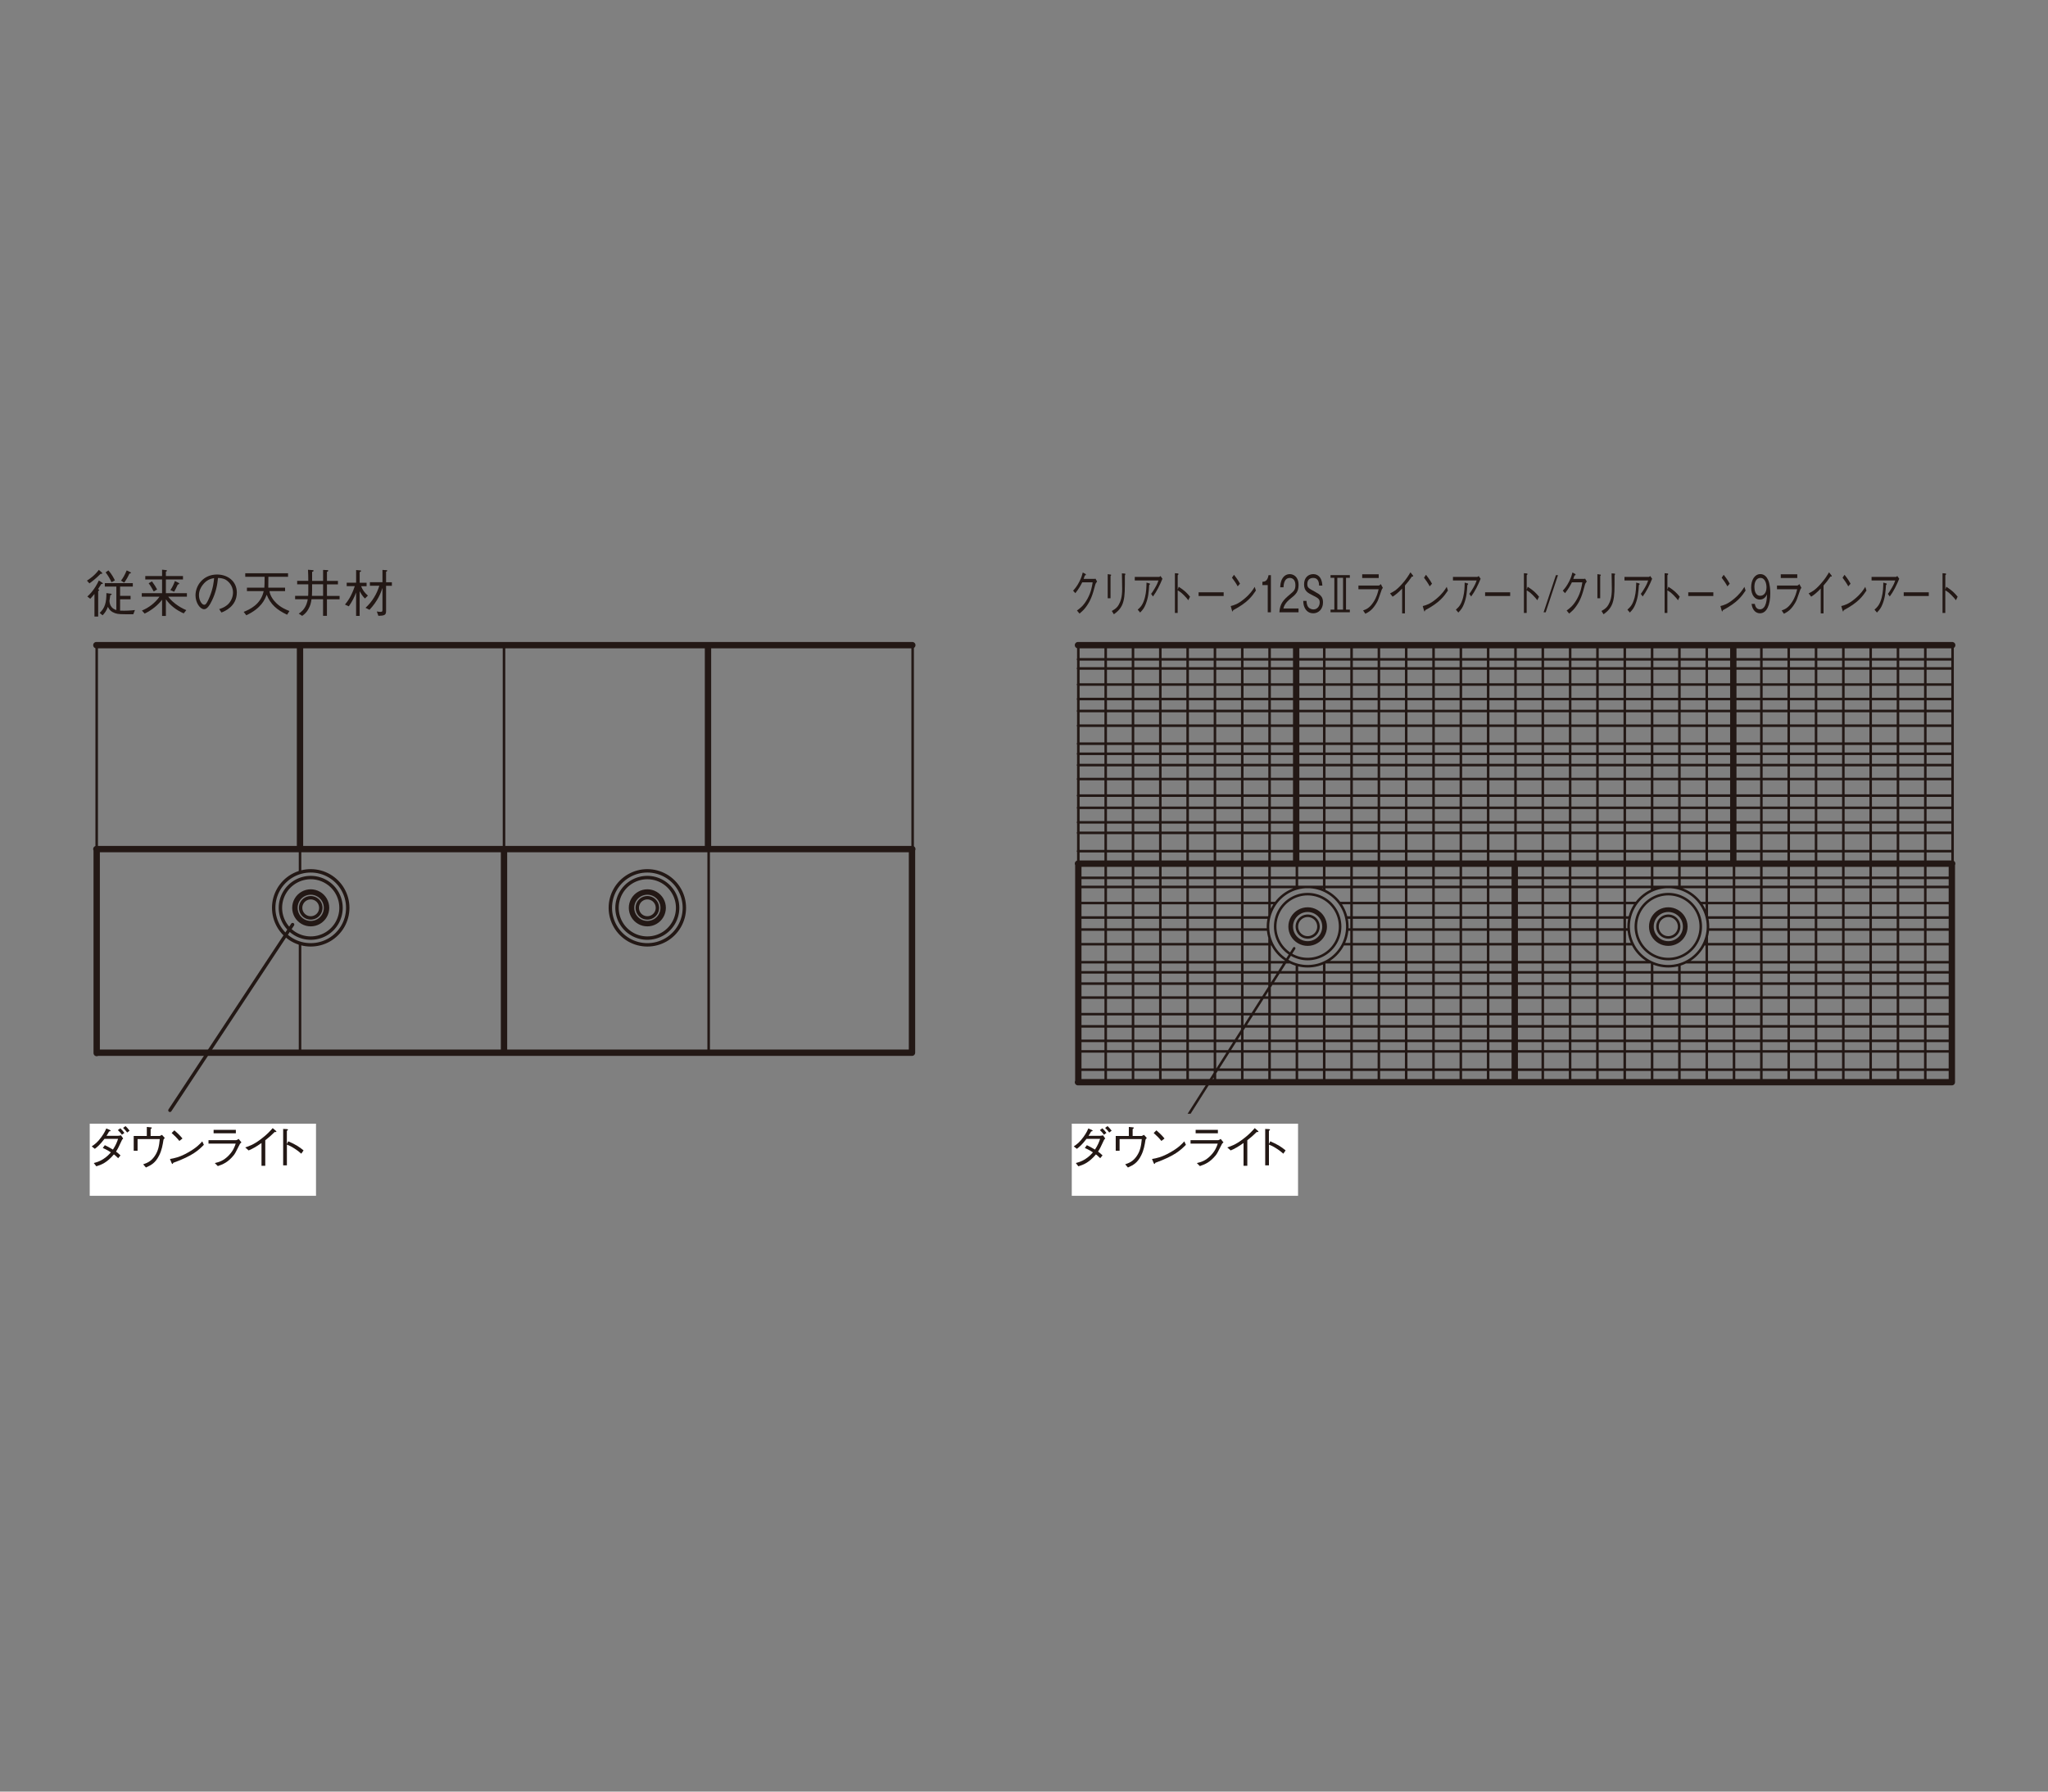 <?xml version="1.0" encoding="UTF-8"?>
<svg id="_レイヤー_2" data-name="レイヤー 2" xmlns="http://www.w3.org/2000/svg" width="800" height="700" xmlns:xlink="http://www.w3.org/1999/xlink" viewBox="0 0 800 700">
  <rect x="0" y="0" width="800" height="700" fill="#808080" stroke="none"/>
  <defs>
    <style>
      .cls-1, .cls-2, .cls-3, .cls-4 {
        fill: none;
      }

      .cls-5 {
        clip-path: url(#clippath);
      }

      .cls-6 {
        fill: #fff;
      }

      .cls-7 {
        fill: #231815;
      }

      .cls-2 {
        stroke-width: 1.33px;
      }

      .cls-2, .cls-3, .cls-4 {
        stroke: #231815;
        stroke-linecap: round;
        stroke-miterlimit: 10;
      }

      .cls-8 {
        clip-path: url(#clippath-1);
      }

      .cls-9 {
        clip-path: url(#clippath-2);
      }

      .cls-3 {
        stroke-width: .99px;
      }

      .cls-4 {
        stroke-width: 2.48px;
      }
    </style>
    <clipPath id="clippath">
      <rect class="cls-1" x="419.84" y="250.83" width="343.98" height="184.32"/>
    </clipPath>
    <clipPath id="clippath-1">
      <rect class="cls-1" x="36.4" y="250.83" width="321.22" height="183.65"/>
    </clipPath>
    <clipPath id="clippath-2">
      <rect class="cls-1" x="36.4" y="250.83" width="321.22" height="183.65"/>
    </clipPath>
  </defs>
  <g id="_レイヤー_1-2" data-name="レイヤー 1">
    <g>
      <g>
        <path class="cls-7" d="M33.96,226.86c.91-.58,2.88-1.85,4.65-4.2l1.17,1.03c.06,.08,.16,.18,.16,.3,0,.24-.22,.22-.64,.22-2.01,1.99-3.4,3.04-4.37,3.72l-.97-1.07Zm.16,6.2c.7-.6,2.84-2.64,4.49-6.26l1.33,.87c.2,.12,.24,.2,.24,.28,0,.2-.28,.24-.62,.24-.62,.99-.84,1.33-1.27,1.99,.34,.16,.48,.24,.48,.38,0,.16-.32,.32-.42,.38v9.96h-1.45v-8.83c-.32,.4-.91,1.11-1.65,1.89l-1.13-.9Zm4.81,6.42c2.07-1.93,2.64-4.08,2.64-7.75l1.71,.24c.18,.02,.36,.1,.36,.22,0,.16-.22,.24-.56,.36-.06,.42-.2,1.31-.24,1.67-.02,.12-.08,.28-.08,.4,0,1.31,.5,3.1,2.69,3.74v-9.17h-4.51v-1.35h10.94v1.35h-4.97v3.62h4.1v1.35h-4.1v4.43c2.38,.06,4-.02,5.8-.24l-.63,1.65c-5.03,0-5.87,0-7.08-.4-1.39-.48-2.25-1.21-2.86-2.49-.52,1.41-1.13,2.35-2.07,3.3l-1.13-.93Zm3.42-16.62c1.27,1.39,2.19,3.18,2.53,3.9l-1.33,.72c-.62-1.37-1.27-2.5-2.29-3.84l1.09-.78Zm4.91,4c.72-.93,1.39-1.99,2.23-4l1.43,.7c.1,.04,.24,.12,.24,.24,0,.18-.2,.24-.62,.32-.56,1.25-1.09,2.23-2.03,3.52l-1.25-.78Z"/>
        <path class="cls-7" d="M65.73,233.12c.34,.48,1.11,1.53,2.84,2.84,1.29,.97,2.71,1.81,4.2,2.43l-1.01,1.27c-2.76-1.21-5.23-3.04-6.96-5.51v6.52h-1.49v-6.36c-1.41,1.93-3.98,4.08-6.8,5.43l-1.07-1.19c2.74-1.13,5.15-3,6.88-5.43h-6.94v-1.35h7.93v-5.35h-6.56v-1.35h6.56v-2.49l1.47,.16c.36,.04,.44,.14,.44,.24,0,.16-.22,.28-.42,.38v1.71h6.68v1.35h-6.68v5.35h8.21v1.35h-7.28Zm-5.69-2.03c-1.13-2.11-1.67-2.8-1.97-3.2l1.29-.74c.97,1.31,1.53,2.23,2.01,3.16l-1.33,.78Zm9.4-2.68c-.58,1.35-1.15,2.33-1.43,2.8l-1.45-.64c.96-1.49,1.41-2.54,1.75-3.56l1.45,.72c.1,.04,.26,.12,.26,.28,0,.18-.18,.28-.58,.4Z"/>
        <path class="cls-7" d="M85.63,237.99c.76-.26,1.93-.64,3.04-1.53,1.35-1.07,2.35-2.98,2.35-4.95,0-3.06-2.23-4.71-3.14-5.15-.74-.34-1.71-.52-2.72-.54-.26,3-.99,5.96-2.31,8.71-.83,1.77-1.91,3.5-3.08,3.5-1.67,0-3.4-2.56-3.4-5.45,0-3.82,3-8.11,8.41-8.11,4.17,0,7.73,2.62,7.73,7.04,0,5.41-4.81,7.34-6.01,7.81l-.88-1.33Zm-6.54-9.34c-.63,.87-1.37,2.17-1.37,3.9,0,2.13,1.21,3.74,2.01,3.74,.42,0,.89,0,2.19-3.18,1.37-3.36,1.61-6.02,1.71-7.24-1.41,.26-3.02,.72-4.53,2.78Z"/>
        <path class="cls-7" d="M96.46,230.96v-1.35h6.8c.06-.93,.1-1.61,.1-4.25h-7.56v-1.39h16.72v1.39h-7.68c0,1.27,0,3.04-.04,4.25h6.56v1.35h-6.1c.24,1.79,1.51,3.6,2.78,4.79,1.79,1.69,3.74,2.47,5.01,2.98l-.89,1.45c-4.04-1.89-6.48-4.06-7.99-7.81-.74,1.89-2.03,5.21-7.95,8.03l-1.03-1.33c2.35-.95,6.74-2.94,7.81-8.11h-6.54Z"/>
        <path class="cls-7" d="M127.71,234.14v6.48h-1.51v-6.48h-4.51c-.26,1.57-.42,2.43-1.27,3.92-.91,1.61-1.97,2.29-2.4,2.56l-1.33-.87c.66-.42,2.17-1.43,3.04-3.74,.3-.8,.4-1.33,.48-1.87h-4.93v-1.33h5.09c.02-.34,.06-.64,.06-1.71v-2.8h-4.35v-1.35h4.35c-.02-1.87-.04-2.78-.12-4.33l1.67,.12c.32,.02,.54,.08,.54,.26s-.24,.3-.6,.46v3.5h4.29v-4.29l1.61,.08c.16,0,.42,.02,.42,.22s-.24,.34-.52,.48v3.52h4.29v1.35h-4.29v4.51h4.93v1.33h-4.93Zm-1.51-5.85h-4.29v2.54c0,.85-.02,1.29-.06,1.97h4.36v-4.51Z"/>
        <path class="cls-7" d="M142.58,233.84c-.38-.34-1.07-.99-2.09-2.84v9.64h-1.39v-9.13c-.62,1.65-1.41,3.32-2.84,5.39l-1.51-.68c1.09-1.33,2.53-3.28,3.84-7.2h-3.16v-1.35h3.68v-4.95l1.59,.14c.12,.02,.36,.04,.36,.2,0,.24-.42,.42-.56,.46v4.16h2.7v1.35h-2.13c.5,1.39,1.31,2.53,2.64,3.68l-1.13,1.13Zm8.23-4.97v9.88c0,1.59-.66,1.79-3,1.87l-.62-1.71c.64,.1,1.07,.16,1.43,.16,.78,0,.78-.32,.78-.93v-8.43c-.63,1.97-1.87,5.15-5.07,8.55l-1.55-.78c1.29-1.19,2.43-2.54,3.34-4.06,.88-1.41,1.55-2.94,2.05-4.55h-3.68v-1.39h4.91v-4.81l1.51,.1c.12,0,.38,.04,.38,.2,0,.18-.24,.3-.48,.4v4.12h2.27v1.39h-2.27Z"/>
      </g>
      <g>
        <path class="cls-7" d="M427.43,226.18c.2,0,.28-.02,.49-.1l.63,1.13c-.53,.64-.59,.83-.7,1.19-1.11,4.29-1.82,6.16-3.41,8.43-.92,1.31-1.6,1.93-2.76,2.9l-.99-1.19c1.19-.85,2.61-1.89,4.1-4.59,1.42-2.6,1.76-4.71,2.03-6.42h-4.08c-.6,1.19-1.22,2.37-2.68,4.23l-.88-.97c.74-.83,1.55-1.75,2.51-3.66,.82-1.65,1.07-2.66,1.26-3.44l.97,.5c.26,.14,.27,.34,.27,.38,0,.18-.18,.22-.43,.26-.13,.44-.27,.85-.46,1.35h4.12Z"/>
        <path class="cls-7" d="M433.77,224.48c.11,0,.27,.06,.27,.2,0,.1-.01,.14-.24,.42v8.65h-1.1v-9.42l1.07,.16Zm.53,14.24c1.55-.87,2.15-1.47,2.69-2.41,.79-1.35,1.35-3.08,1.35-6.2,0-.6-.04-3.26-.05-3.8-.01-.62-.01-.72-.05-2.29l1.1,.08c.05,.02,.28,.04,.28,.24,0,.08-.03,.12-.22,.52,.01,5.69,.03,7.63-.53,9.94-.69,2.9-2.47,4.25-3.76,5.21l-.81-1.29Z"/>
        <path class="cls-7" d="M443.27,226.8v-1.39h9.54c.08,0,.31-.14,.5-.36l.77,1.07c-1.04,2.53-2.22,4.95-3.7,6.94l-.73-1.03c.31-.4,.72-.91,1.53-2.33,.87-1.51,1.08-2.15,1.35-2.9h-9.26Zm1.16,11.39c1.12-1.01,2.05-1.91,2.8-4.73,.57-2.23,.59-4.18,.62-5.83l1.16,.32c.14,.04,.2,.14,.2,.24,0,.12-.03,.16-.31,.4-.19,2.88-.34,4.89-1.35,7.46-.58,1.43-1.03,2.09-2.18,3.28l-.95-1.13Z"/>
        <path class="cls-7" d="M460.42,229.25c2.3,1.47,3.21,2.41,4.43,3.88l-.66,1.39c-.4-.52-.92-1.19-1.85-2.09-1.08-1.05-1.7-1.43-2.31-1.79v8.85h-1.08v-15.53l1.03,.08c.07,0,.38,.02,.38,.28,0,.12-.11,.22-.32,.44v5.63l.39-1.13Z"/>
        <path class="cls-7" d="M468.2,232.87v-1.45h9.79v1.45h-9.79Z"/>
        <path class="cls-7" d="M490.58,230.74c-1.51,2.23-3.16,4.65-8.87,7.67-.01,.04-.16,.52-.24,.52-.11,0-.18-.24-.26-.5l-.46-1.63c1.34-.36,2.81-.74,5.3-2.82,2.35-1.95,3.3-3.46,4.07-4.69l.46,1.45Zm-7.11-1.65c-.66-1.23-1.43-2.33-2.23-3.38l.79-1.13c.42,.52,1.57,2.01,2.35,3.48l-.91,1.03Z"/>
        <path class="cls-7" d="M495.21,239.23v-10.62h-2.08v-1.29c.88-.08,1.97-.18,2.39-2.6h.93v14.51h-1.24Z"/>
        <path class="cls-7" d="M499.76,239.23c.2-3.46,1.65-4.91,4.12-6.98,1.47-1.23,2.14-1.77,2.14-3.6,0-2.29-1.27-2.84-2.19-2.84-2.32,0-2.43,2.88-2.46,3.66h-1.28c.04-.83,.09-2.25,.88-3.5,.93-1.53,2.35-1.65,2.84-1.65,1.41,0,3.44,.95,3.44,4.23,0,2.56-1.02,3.66-2.83,5.07-2.49,1.95-2.83,3.2-3.1,4.12h5.92v1.49h-7.48Z"/>
        <path class="cls-7" d="M512.94,239.62c-.82,0-2.38-.26-3.3-2.15-.49-1.01-.53-2.01-.55-2.7h1.27c.03,.6,.08,1.75,.76,2.51,.66,.72,1.57,.83,1.96,.83,1.58,0,2.43-1.41,2.43-2.7s-.45-1.67-2.69-2.78c-1.93-.95-3.42-1.71-3.42-4.31s1.6-4,3.61-4c.65,0,2.22,.2,3.01,2.01,.43,.99,.5,1.97,.53,2.48h-1.27c-.04-.95-.15-3-2.31-3-1.53,0-2.3,.93-2.3,2.37s.45,1.63,2.91,2.98c2.16,1.17,3.22,1.95,3.22,4.18,0,2.68-1.76,4.29-3.85,4.29Z"/>
        <path class="cls-7" d="M519.74,238.19h1.49v-12.43h-1.49v-1.05h7.54v1.05h-1.49v12.43h1.49v1.03h-7.54v-1.03Zm2.65,0h2.24v-12.43h-2.24v12.43Z"/>
        <path class="cls-7" d="M530.64,230.22v-1.45h7.99c.12,0,.47-.22,.74-.56l.81,1.49c-.32,.4-.38,.48-.46,.72-1.27,3.7-1.42,4.12-1.82,4.85-1.7,3.02-3.08,3.76-4.56,4.53l-.88-1.29c1.22-.44,2.49-.91,4.02-3.22,1.32-2.01,1.74-3.78,2.04-5.07h-7.88Zm7.92-4.39h-6.45v-1.45h6.45v1.45Z"/>
        <path class="cls-7" d="M547.71,239.65v-9.68c-1.58,1.63-2.55,2.43-3.73,3.16l-.99-1.29c1.19-.58,2.37-1.13,4.45-3.42,1.88-2.05,2.81-3.64,3.51-4.81l.92,1.15c.05,.04,.15,.2,.15,.36,0,.08-.01,.16-.16,.16-.09,0-.15-.02-.31-.06-1.13,1.59-1.51,2.15-2.74,3.56v10.88h-1.1Z"/>
        <path class="cls-7" d="M565.59,230.74c-1.52,2.23-3.16,4.65-8.87,7.67-.01,.04-.16,.52-.24,.52-.11,0-.18-.24-.26-.5l-.46-1.63c1.34-.36,2.81-.74,5.3-2.82,2.35-1.95,3.3-3.46,4.07-4.69l.46,1.45Zm-7.11-1.65c-.66-1.23-1.43-2.33-2.23-3.38l.78-1.13c.42,.52,1.57,2.01,2.35,3.48l-.9,1.03Z"/>
        <path class="cls-7" d="M567.56,226.8v-1.39h9.54c.08,0,.31-.14,.5-.36l.77,1.07c-1.04,2.53-2.22,4.95-3.7,6.94l-.73-1.03c.31-.4,.72-.91,1.53-2.33,.87-1.51,1.08-2.15,1.35-2.9h-9.26Zm1.16,11.39c1.12-1.01,2.05-1.91,2.8-4.73,.57-2.23,.59-4.18,.62-5.83l1.16,.32c.14,.04,.2,.14,.2,.24,0,.12-.03,.16-.31,.4-.19,2.88-.34,4.89-1.35,7.46-.58,1.43-1.03,2.09-2.18,3.28l-.95-1.13Z"/>
        <path class="cls-7" d="M580.12,232.87v-1.45h9.79v1.45h-9.79Z"/>
        <path class="cls-7" d="M596.75,229.25c2.3,1.47,3.2,2.41,4.43,3.88l-.66,1.39c-.41-.52-.92-1.19-1.85-2.09-1.08-1.05-1.7-1.43-2.31-1.79v8.85h-1.08v-15.53l1.03,.08c.07,0,.38,.02,.38,.28,0,.12-.11,.22-.32,.44v5.63l.39-1.13Z"/>
        <path class="cls-7" d="M603.79,239.23h-.82l4.8-14.51h.82l-4.8,14.51Z"/>
        <path class="cls-7" d="M618.71,226.18c.2,0,.28-.02,.49-.1l.63,1.13c-.53,.64-.59,.83-.7,1.19-1.11,4.29-1.82,6.16-3.41,8.43-.92,1.31-1.6,1.93-2.76,2.9l-.99-1.19c1.19-.85,2.61-1.89,4.1-4.59,1.42-2.6,1.76-4.71,2.03-6.42h-4.08c-.6,1.19-1.22,2.37-2.68,4.23l-.88-.97c.74-.83,1.55-1.75,2.51-3.66,.82-1.65,1.07-2.66,1.26-3.44l.97,.5c.26,.14,.27,.34,.27,.38,0,.18-.18,.22-.43,.26-.13,.44-.27,.85-.46,1.35h4.12Z"/>
        <path class="cls-7" d="M625.05,224.48c.11,0,.27,.06,.27,.2,0,.1-.01,.14-.24,.42v8.65h-1.1v-9.42l1.07,.16Zm.53,14.24c1.55-.87,2.15-1.47,2.69-2.41,.79-1.35,1.35-3.08,1.35-6.2,0-.6-.04-3.26-.05-3.8-.01-.62-.01-.72-.05-2.29l1.1,.08c.05,.02,.28,.04,.28,.24,0,.08-.03,.12-.22,.52,.01,5.69,.03,7.63-.53,9.94-.69,2.9-2.47,4.25-3.76,5.21l-.81-1.29Z"/>
        <path class="cls-7" d="M634.56,226.8v-1.39h9.54c.08,0,.31-.14,.5-.36l.77,1.07c-1.04,2.53-2.22,4.95-3.7,6.94l-.73-1.03c.31-.4,.72-.91,1.53-2.33,.87-1.51,1.08-2.15,1.35-2.9h-9.26Zm1.16,11.39c1.12-1.01,2.05-1.91,2.8-4.73,.57-2.23,.59-4.18,.62-5.83l1.16,.32c.14,.04,.2,.14,.2,.24,0,.12-.03,.16-.31,.4-.19,2.88-.34,4.89-1.35,7.46-.58,1.43-1.03,2.09-2.18,3.28l-.95-1.13Z"/>
        <path class="cls-7" d="M651.71,229.25c2.3,1.47,3.21,2.41,4.43,3.88l-.66,1.39c-.4-.52-.92-1.19-1.85-2.09-1.08-1.05-1.7-1.43-2.31-1.79v8.85h-1.08v-15.53l1.03,.08c.07,0,.38,.02,.38,.28,0,.12-.11,.22-.32,.44v5.63l.39-1.13Z"/>
        <path class="cls-7" d="M659.48,232.87v-1.45h9.79v1.45h-9.79Z"/>
        <path class="cls-7" d="M681.87,230.74c-1.51,2.23-3.16,4.65-8.87,7.67-.01,.04-.16,.52-.24,.52-.11,0-.18-.24-.26-.5l-.46-1.63c1.34-.36,2.81-.74,5.3-2.82,2.35-1.95,3.3-3.46,4.07-4.69l.46,1.45Zm-7.11-1.65c-.66-1.23-1.43-2.33-2.23-3.38l.79-1.13c.42,.52,1.57,2.01,2.35,3.48l-.91,1.03Z"/>
        <path class="cls-7" d="M687.47,239.62c-1.34,0-2.91-.93-3.27-3.68h1.27c.11,.54,.39,2.13,1.99,2.13,2.61,0,2.74-4.35,2.78-5.83-.26,.52-1,2.03-2.81,2.03s-3.39-1.61-3.39-4.77c0-2.9,1.39-5.19,3.6-5.19,1.57,0,2.5,1.13,3,2.21,.77,1.65,.88,4.14,.88,5.23,0,4.55-1.34,7.87-4.04,7.87Zm.19-13.82c-1.37,0-2.35,1.27-2.35,3.52,0,1.23,.34,3.46,2.26,3.46,1.42,0,2.47-1.19,2.47-3.28,0-1.39-.49-3.7-2.38-3.7Z"/>
        <path class="cls-7" d="M694.14,230.22v-1.45h7.99c.12,0,.47-.22,.74-.56l.81,1.49c-.32,.4-.38,.48-.46,.72-1.27,3.7-1.42,4.12-1.83,4.85-1.7,3.02-3.08,3.76-4.55,4.53l-.88-1.29c1.22-.44,2.49-.91,4.02-3.22,1.32-2.01,1.74-3.78,2.04-5.07h-7.88Zm7.92-4.39h-6.45v-1.45h6.45v1.45Z"/>
        <path class="cls-7" d="M711.22,239.65v-9.68c-1.58,1.63-2.55,2.43-3.73,3.16l-.99-1.29c1.19-.58,2.37-1.13,4.45-3.42,1.88-2.05,2.81-3.64,3.51-4.81l.92,1.15c.05,.04,.15,.2,.15,.36,0,.08-.01,.16-.16,.16-.09,0-.15-.02-.31-.06-1.13,1.59-1.51,2.15-2.74,3.56v10.88h-1.1Z"/>
        <path class="cls-7" d="M729.09,230.74c-1.52,2.23-3.16,4.65-8.87,7.67-.01,.04-.16,.52-.24,.52-.11,0-.18-.24-.26-.5l-.46-1.63c1.34-.36,2.81-.74,5.3-2.82,2.35-1.95,3.3-3.46,4.07-4.69l.46,1.45Zm-7.11-1.65c-.66-1.23-1.43-2.33-2.23-3.38l.78-1.13c.42,.52,1.57,2.01,2.35,3.48l-.9,1.03Z"/>
        <path class="cls-7" d="M731.08,226.8v-1.39h9.54c.08,0,.31-.14,.5-.36l.77,1.07c-1.04,2.53-2.22,4.95-3.71,6.94l-.73-1.03c.31-.4,.72-.91,1.53-2.33,.87-1.51,1.08-2.15,1.35-2.9h-9.26Zm1.16,11.39c1.12-1.01,2.06-1.91,2.8-4.73,.57-2.23,.6-4.18,.62-5.83l1.16,.32c.13,.04,.2,.14,.2,.24,0,.12-.03,.16-.31,.4-.19,2.88-.34,4.89-1.35,7.46-.58,1.43-1.03,2.09-2.18,3.28l-.95-1.13Z"/>
        <path class="cls-7" d="M743.64,232.87v-1.45h9.79v1.45h-9.79Z"/>
        <path class="cls-7" d="M760.27,229.25c2.3,1.47,3.2,2.41,4.43,3.88l-.66,1.39c-.41-.52-.92-1.19-1.85-2.09-1.08-1.05-1.7-1.43-2.31-1.79v8.85h-1.08v-15.53l1.03,.08c.07,0,.38,.02,.38,.28,0,.12-.11,.22-.32,.44v5.63l.39-1.13Z"/>
      </g>
      <rect class="cls-6" x="35.05" y="439.04" width="88.39" height="28.18"/>
      <g>
        <path class="cls-7" d="M48.11,444.83c-.27,.27-.31,.31-.42,.47-1.4,3.06-1.68,3.55-2.37,4.65,.44,.31,1.02,.75,1.75,1.48l-.91,1.09c-.86-.87-1.33-1.22-1.66-1.48-2.7,3.17-4.77,4.01-6.87,4.65l-1-1.28c.98-.26,2.12-.55,3.63-1.49,1.53-.97,2.35-1.89,3.06-2.68-.6-.4-1.59-1.02-3.17-1.71l.8-1.09c.95,.46,1.6,.78,3.17,1.71,1.08-1.69,1.55-2.79,2-4.17h-5.32c-1.79,2.33-2.81,3.17-3.75,3.88l-1.22-.95c1.15-.78,2.26-1.55,3.79-3.68,1.22-1.68,1.64-2.73,1.89-3.33l1.37,.58c.13,.07,.31,.16,.31,.31,0,.16-.07,.18-.58,.29-.24,.44-.6,1.09-1,1.69h4.46c.24,0,.71-.05,1.19-.18l.86,1.24Zm-.47-1.48c-.47-.67-1-1.24-1.6-1.8l.95-.71c.6,.56,1.13,1.13,1.6,1.8l-.95,.71Zm2.04-.86c-.47-.66-1.06-1.29-1.6-1.8l.95-.71c.46,.44,1.06,1.06,1.6,1.8l-.95,.71Z"/>
        <path class="cls-7" d="M57.36,440.31l1.44,.15c.35,.04,.51,.05,.51,.22,0,.11-.05,.15-.47,.49v2.66h3.55c.07,0,.22-.07,.89-.42l1.09,1.22c-.44,.44-.46,.53-.51,.71-.31,1.95-.64,4.03-1.7,6.12-1.49,2.97-3.12,3.77-5.16,4.7l-1.07-1.24c1.49-.53,3.03-1.09,4.48-3.19,1.47-2.11,1.77-4.26,2-6.67h-8.67v4.56h-1.51v-5.79h5.12v-3.52Z"/>
        <path class="cls-7" d="M79.64,447.29c-2.04,2.04-4.26,4.26-11.95,7.03-.02,.04-.22,.47-.33,.47-.15,0-.24-.22-.35-.46l-.62-1.49c1.8-.33,3.79-.67,7.14-2.59,3.17-1.79,4.45-3.17,5.48-4.3l.62,1.33Zm-9.58-1.51c-.89-1.13-1.93-2.13-3.01-3.1l1.06-1.04c.56,.47,2.11,1.84,3.17,3.19l-1.22,.95Z"/>
        <path class="cls-7" d="M81.45,446.82v-1.33h10.77c.16,0,.64-.2,1-.51l1.09,1.37c-.44,.36-.51,.44-.62,.66-1.71,3.39-1.91,3.77-2.46,4.45-2.3,2.77-4.15,3.44-6.14,4.15l-1.18-1.18c1.64-.4,3.35-.84,5.41-2.95,1.79-1.84,2.35-3.46,2.75-4.65h-10.62Zm10.68-4.03h-8.69v-1.33h8.69v1.33Z"/>
        <path class="cls-7" d="M102.15,455.46v-8.87c-2.13,1.49-3.44,2.22-5.03,2.9l-1.33-1.18c1.6-.53,3.19-1.04,5.99-3.13,2.53-1.88,3.79-3.33,4.74-4.41l1.24,1.06c.07,.04,.2,.18,.2,.33,0,.07-.02,.15-.22,.15-.13,0-.2-.02-.42-.05-1.53,1.46-2.04,1.97-3.7,3.26v9.97h-1.48Z"/>
        <path class="cls-7" d="M112.61,445.93c3.1,1.35,4.32,2.2,5.97,3.55l-.89,1.28c-.55-.47-1.24-1.09-2.5-1.91-1.46-.97-2.29-1.31-3.12-1.64v8.11h-1.46v-14.23l1.38,.07c.09,0,.51,.02,.51,.26,0,.11-.15,.2-.44,.4v5.16l.53-1.04Z"/>
      </g>
      <rect class="cls-6" x="418.66" y="439.04" width="88.39" height="28.18"/>
      <g>
        <path class="cls-7" d="M431.72,444.83c-.27,.27-.31,.31-.42,.47-1.4,3.06-1.68,3.55-2.37,4.65,.44,.31,1.02,.75,1.75,1.48l-.91,1.09c-.86-.87-1.33-1.22-1.66-1.48-2.7,3.17-4.77,4.01-6.87,4.65l-1-1.28c.98-.26,2.12-.55,3.63-1.49,1.53-.97,2.35-1.89,3.06-2.68-.6-.4-1.59-1.02-3.17-1.71l.8-1.09c.95,.46,1.6,.78,3.17,1.71,1.08-1.69,1.55-2.79,2-4.17h-5.32c-1.79,2.33-2.81,3.17-3.75,3.88l-1.22-.95c1.15-.78,2.26-1.55,3.79-3.68,1.22-1.68,1.64-2.73,1.89-3.33l1.37,.58c.13,.07,.31,.16,.31,.31,0,.16-.07,.18-.58,.29-.24,.44-.6,1.09-1,1.69h4.46c.24,0,.71-.05,1.19-.18l.86,1.24Zm-.47-1.48c-.47-.67-1-1.24-1.6-1.8l.95-.71c.6,.56,1.13,1.13,1.6,1.8l-.95,.71Zm2.04-.86c-.47-.66-1.06-1.29-1.6-1.8l.95-.71c.46,.44,1.06,1.06,1.6,1.8l-.95,.71Z"/>
        <path class="cls-7" d="M440.96,440.31l1.44,.15c.35,.04,.51,.05,.51,.22,0,.11-.05,.15-.47,.49v2.66h3.55c.07,0,.22-.07,.89-.42l1.09,1.22c-.44,.44-.46,.53-.51,.71-.31,1.95-.64,4.03-1.7,6.12-1.49,2.97-3.12,3.77-5.16,4.7l-1.07-1.24c1.49-.53,3.03-1.09,4.48-3.19,1.47-2.11,1.77-4.26,2-6.67h-8.67v4.56h-1.51v-5.79h5.12v-3.52Z"/>
        <path class="cls-7" d="M463.25,447.29c-2.04,2.04-4.26,4.26-11.95,7.03-.02,.04-.22,.47-.33,.47-.15,0-.24-.22-.35-.46l-.62-1.49c1.8-.33,3.79-.67,7.14-2.59,3.17-1.79,4.45-3.17,5.48-4.3l.62,1.33Zm-9.58-1.51c-.89-1.13-1.93-2.13-3.01-3.1l1.06-1.04c.56,.47,2.11,1.84,3.17,3.19l-1.22,.95Z"/>
        <path class="cls-7" d="M465.06,446.82v-1.33h10.77c.16,0,.64-.2,1-.51l1.09,1.37c-.44,.36-.51,.44-.62,.66-1.71,3.39-1.91,3.77-2.46,4.45-2.3,2.77-4.15,3.44-6.14,4.15l-1.18-1.18c1.64-.4,3.35-.84,5.41-2.95,1.79-1.84,2.35-3.46,2.75-4.65h-10.62Zm10.68-4.03h-8.69v-1.33h8.69v1.33Z"/>
        <path class="cls-7" d="M485.76,455.46v-8.87c-2.13,1.49-3.44,2.22-5.03,2.9l-1.33-1.18c1.6-.53,3.19-1.04,5.99-3.13,2.53-1.88,3.79-3.33,4.74-4.41l1.24,1.06c.07,.04,.2,.18,.2,.33,0,.07-.02,.15-.22,.15-.13,0-.2-.02-.42-.05-1.53,1.46-2.04,1.97-3.7,3.26v9.97h-1.48Z"/>
        <path class="cls-7" d="M496.22,445.93c3.1,1.35,4.32,2.2,5.97,3.55l-.89,1.28c-.55-.47-1.24-1.09-2.5-1.91-1.46-.97-2.29-1.31-3.12-1.64v8.11h-1.46v-14.23l1.38,.07c.09,0,.51,.02,.51,.26,0,.11-.15,.2-.44,.4v5.16l.53-1.04Z"/>
      </g>
      <g class="cls-5">
        <path class="cls-4" d="M421.08,337.44h341.5m-256.12-85.37h256.12m-341.5,0h85.24m0,85.24v-85.1m170.75,85.1v-85.1m-85.37,170.48v-85.1m-170.48,85.24v-85.24m-.14,85.24h170.75m170.61-.14v-85.1m-170.48,85.24h170.48"/>
        <path class="cls-3" d="M517,362.03c0-2.22-1.18-4.26-3.1-5.37-1.92-1.11-4.28-1.11-6.2,0-1.92,1.11-3.1,3.15-3.1,5.37s1.18,4.26,3.1,5.37c1.92,1.11,4.28,1.11,6.2,0,1.92-1.11,3.1-3.15,3.1-5.37m.85,0c0-2.52-1.35-4.84-3.53-6.1-2.18-1.26-4.86-1.26-7.04,0-2.18,1.26-3.52,3.59-3.52,6.1s1.34,4.84,3.52,6.1c2.18,1.26,4.87,1.26,7.04,0,2.18-1.26,3.53-3.59,3.53-6.1m5.63,0c0-4.53-2.42-8.72-6.34-10.98-3.92-2.26-8.76-2.26-12.68,0-3.92,2.27-6.34,6.45-6.34,10.98s2.42,8.71,6.34,10.98c3.92,2.27,8.76,2.27,12.68,0,3.92-2.26,6.34-6.45,6.34-10.98m2.82,0c0-5.54-2.95-10.66-7.75-13.42-4.79-2.77-10.7-2.77-15.5,0-4.79,2.77-7.75,7.89-7.75,13.42s2.96,10.65,7.75,13.42c4.79,2.77,10.7,2.77,15.5,0,4.79-2.77,7.75-7.88,7.75-13.42m-11.27,0c0-1.51-.81-2.91-2.11-3.66-1.31-.75-2.92-.75-4.22,0-1.31,.76-2.11,2.15-2.11,3.66s.81,2.91,2.11,3.66c1.31,.76,2.92,.76,4.22,0,1.31-.75,2.11-2.15,2.11-3.66m142.85,0c0-2.22-1.18-4.26-3.1-5.37-1.92-1.11-4.28-1.11-6.2,0-1.92,1.11-3.1,3.15-3.1,5.37s1.18,4.26,3.1,5.37c1.92,1.11,4.28,1.11,6.2,0,1.92-1.11,3.1-3.15,3.1-5.37m.84,0c0-2.52-1.34-4.84-3.52-6.1-2.18-1.26-4.87-1.26-7.05,0s-3.52,3.59-3.52,6.1,1.34,4.84,3.52,6.1,4.86,1.26,7.05,0c2.18-1.26,3.52-3.59,3.52-6.1m5.64,0c0-4.53-2.42-8.72-6.34-10.98-3.92-2.26-8.75-2.26-12.68,0-3.93,2.27-6.34,6.45-6.34,10.98s2.42,8.71,6.34,10.98c3.92,2.27,8.76,2.27,12.68,0,3.92-2.26,6.34-6.45,6.34-10.98m2.82,0c0-5.54-2.95-10.66-7.75-13.42-4.79-2.77-10.71-2.77-15.5,0-4.79,2.77-7.75,7.89-7.75,13.42s2.95,10.65,7.75,13.42c4.79,2.77,10.71,2.77,15.5,0,4.79-2.77,7.75-7.88,7.75-13.42m-11.27,0c0-1.51-.81-2.91-2.11-3.66-1.31-.75-2.92-.75-4.23,0-1.31,.76-2.11,2.15-2.11,3.66s.81,2.91,2.11,3.66c1.31,.76,2.92,.76,4.23,0,1.31-.75,2.11-2.15,2.11-3.66m-150.37,8.48l-42.54,67m-41.78-100.2v-85.1m341.5,85.1v-85.1m-341.63,80.35h85.24m-85.24-7.15h85.24m-85.24-4.11h85.24m-85.24-5.67h85.24m-85.24-4.77h85.24m-85.24-6.48h85.24m-85.24-5.45h85.24m-85.24-4.41h85.24m-85.24-3.95h85.24m-85.24-7.04h85.24m-85.24-10.41h85.24m-85.24,4.67h85.24m-85.24-10.34h85.24m-85.24-6.28h85.24m-85.24-3.56h85.24m-10.4,79.7v-85.1m-10.67,85.1v-85.1m-10.67,85.1v-85.1m-10.67,85.1v-85.1m-10.67,85.1v-85.1m-10.67,85.1v-85.1m-10.67,85.1v-85.1m117.39,85.1v-85.1m-10.67,85.1v-85.1m-10.67,85.1v-85.1m-10.67,85.1v-85.1m85.37,85.1v-85.24m-10.67,85.24v-85.24m-10.68,85.24v-85.24m-74.83,38.51h170.75m-170.75-7.04h170.75m-170.75-5.74h170.75m-170.75-4.67h170.75m-170.75-5.67h170.75m-10.53,69.85v-85.1m-10.68,85.1v-85.1m-10.67,85.1v-85.1m-10.67,85.1v-85.1m-10.67,85.1v-85.1m-10.67,85.1v-85.1m-42.69,85.1v-85.1m-10.67,85.1v-85.1m-53.49,80.35h170.61m-170.61-7.15h170.61m-170.61-4.11h170.61m-170.61-5.67h170.61m-170.61-4.77h170.61m-170.61-6.48h170.61m-170.61-5.45h170.61m-170.61-4.41h170.61m-170.61-36.91h170.61m-170.61,3.56h170.61m-31.74,86.73v-10.32m10.67,9.57v-9.57m10.68,20.5v-20.5m10.53-5.02h85.38m-85.38-7.15h85.38m-85.38-4.11h85.38m-85.38-5.67h85.38m-85.38-4.77h85.38m-85.38-6.48h85.38m-85.38-5.45h85.38m-85.38-4.41h85.38m-85.38-3.95h85.38m-85.38-7.04h85.38m-85.38-5.74h85.38m-85.38-4.67h85.38m-85.38-5.67h85.38m-85.38-6.28h85.38m-85.38-3.56h85.38m-10.54,79.7v-85.1m-10.68,85.1v-85.24m-10.67,85.24v-85.24m-10.67,85.24v-85.1m-10.67,85.1v-85.1m-10.67,85.1v-85.1m-10.68,85.1v-85.1m-23.86,100.62h98.29m-95.67,5.67h95.67m-95.31,4.68h95.31m-96.87,5.74h96.87m-103.96,7.04h103.96m-95.77,46.72v-56.69m-10.68,56.69v-45.76m-10.67,45.76v-46.52m106.72,46.52v-85.1m-10.68,85.1v-85.1m-10.67,85.1v-85.1m-10.67,85.1v-85.1m-10.67,85.1v-85.1m-10.67,85.1v-85.1m-10.68,85.1v-85.1m-10.68,85.1v-85.1m-42.69,85.1v-85.1m-10.67,85.1v-85.1m-32.15,38.37h53.05m-53.05-23.13h47.38m-47.38,5.67h44.76m-44.76,4.68h44.4m-44.4,5.74h45.97m-24.49,53.77v-85.1m-10.67,85.1v-85.1m-10.81,80.36h170.61m-170.61-7.15h170.61m-170.61-4.11h170.61m-170.61-5.67h170.61m-170.61-4.76h170.61m-170.61-6.48h170.61m-170.61-5.46h170.61m-170.61-4.41h170.61m-170.61-33.35h170.61m-170.61-3.56h170.61m-244.84,32.97h74.09m-95.78-18.24v-20.13m10.68,9.54v-9.54m10.67,10.37v-10.37m6,15.24h68.43m-65.8,5.67h65.8m-65.44,4.68h65.44m-67.01,5.74h67.01m-74.43,53.77v-46.57m-21.35,46.57v-56.33m10.68,56.33v-45.73m74.7,45.73v-85.1m-10.67,85.1v-85.1m-10.67,85.1v-85.1m-10.67,85.1v-85.1m-10.67,85.1v-85.1m-10.67,85.1v-85.1m-42.69,85.1v-85.1m-10.67,85.1v-85.1m-10.67,85.1v-85.1m-42.82,15.24h77.25m-77.25,5.67h74.63m-74.63,4.68h74.26m-74.26,5.74h75.83m-75.83,7.04h82.92m-50.76,46.72v-85.1m-10.67,85.1v-85.1m-10.67,85.1v-85.1m-10.81,80.36h170.61m-170.61-7.15h170.61m-170.61-4.11h170.61m-170.61-5.67h170.61m-170.61-4.76h170.61m-170.61-6.48h170.61m-170.61-5.46h170.61m-170.61-4.41h170.61m-170.61-36.91h170.61m-170.61,3.56h170.61"/>
      </g>
      <g class="cls-8">
        <path class="cls-4" d="M37.64,331.75H356.37M117.32,252.07h239.05m-318.73,0H117.19m0,79.55v-79.43m159.37,79.43v-79.43m-79.68,159.11v-79.43M37.77,411.31H196.88m-159.11,.13v-79.56m318.48,79.43v-79.43m-159.11,79.43h159.11"/>
      </g>
      <path class="cls-3" d="M117.2,340.86v-8.98m-79.43-.26v-79.43m318.73,79.43v-79.43m-79.68,159.11v-79.43m-159.62,79.43v-42.76m79.68-36.92v-79.55"/>
      <g class="cls-9">
        <path class="cls-2" d="M127.16,354.7c0-2.07-1.1-3.98-2.89-5.01-1.79-1.04-4-1.04-5.79,0-1.79,1.03-2.89,2.94-2.89,5.01s1.1,3.98,2.89,5.01c1.79,1.04,4,1.04,5.79,0,1.79-1.03,2.89-2.94,2.89-5.01m.79,0c0-2.35-1.25-4.52-3.29-5.69-2.03-1.18-4.54-1.18-6.57,0-2.03,1.17-3.29,3.34-3.29,5.69s1.25,4.52,3.29,5.7c2.03,1.17,4.54,1.17,6.57,0,2.03-1.17,3.29-3.35,3.29-5.7m5.26,0c0-4.23-2.25-8.13-5.91-10.24-3.66-2.12-8.17-2.12-11.84,0-3.66,2.11-5.92,6.02-5.92,10.24s2.26,8.13,5.92,10.25c3.66,2.11,8.17,2.11,11.84,0s5.91-6.02,5.91-10.25m2.63,0c0-5.17-2.76-9.94-7.23-12.52-4.48-2.58-9.99-2.58-14.47,0-4.48,2.58-7.23,7.36-7.23,12.52s2.76,9.94,7.23,12.53c4.48,2.58,9.99,2.58,14.47,0,4.47-2.58,7.23-7.36,7.23-12.53m-10.52,0c0-1.41-.75-2.71-1.97-3.42-1.22-.71-2.72-.71-3.95,0-1.22,.71-1.97,2.01-1.97,3.42s.75,2.71,1.97,3.42c1.22,.7,2.73,.7,3.95,0,1.22-.71,1.97-2.01,1.97-3.42m133.33,0c0-2.07-1.1-3.98-2.89-5.01-1.79-1.04-4-1.04-5.79,0-1.79,1.03-2.89,2.94-2.89,5.01s1.1,3.98,2.89,5.01c1.79,1.04,4,1.04,5.79,0,1.79-1.03,2.89-2.94,2.89-5.01m.79,0c0-2.35-1.26-4.52-3.29-5.69-2.03-1.18-4.54-1.18-6.57,0-2.03,1.17-3.29,3.34-3.29,5.69s1.25,4.52,3.29,5.7c2.03,1.17,4.54,1.17,6.57,0,2.03-1.17,3.29-3.35,3.29-5.7m5.26,0c0-4.23-2.26-8.13-5.92-10.24-3.66-2.12-8.17-2.12-11.84,0-3.66,2.11-5.92,6.02-5.92,10.24s2.26,8.13,5.92,10.25c3.66,2.11,8.17,2.11,11.84,0,3.66-2.11,5.92-6.02,5.92-10.25m2.63,0c0-5.17-2.76-9.94-7.23-12.52-4.48-2.58-9.99-2.58-14.46,0-4.48,2.58-7.23,7.36-7.23,12.52s2.76,9.94,7.23,12.53c4.47,2.58,9.99,2.58,14.46,0,4.47-2.58,7.23-7.36,7.23-12.53m-10.52,0c0-1.41-.75-2.71-1.97-3.42-1.22-.71-2.72-.71-3.94,0-1.22,.71-1.97,2.01-1.97,3.42s.75,2.71,1.97,3.42c1.22,.7,2.72,.7,3.94,0,1.22-.71,1.97-2.01,1.97-3.42m-142.51,6.55l-47.92,72.57"/>
      </g>
    </g>
    <rect class="cls-1" width="800" height="700"/>
  </g>
</svg>